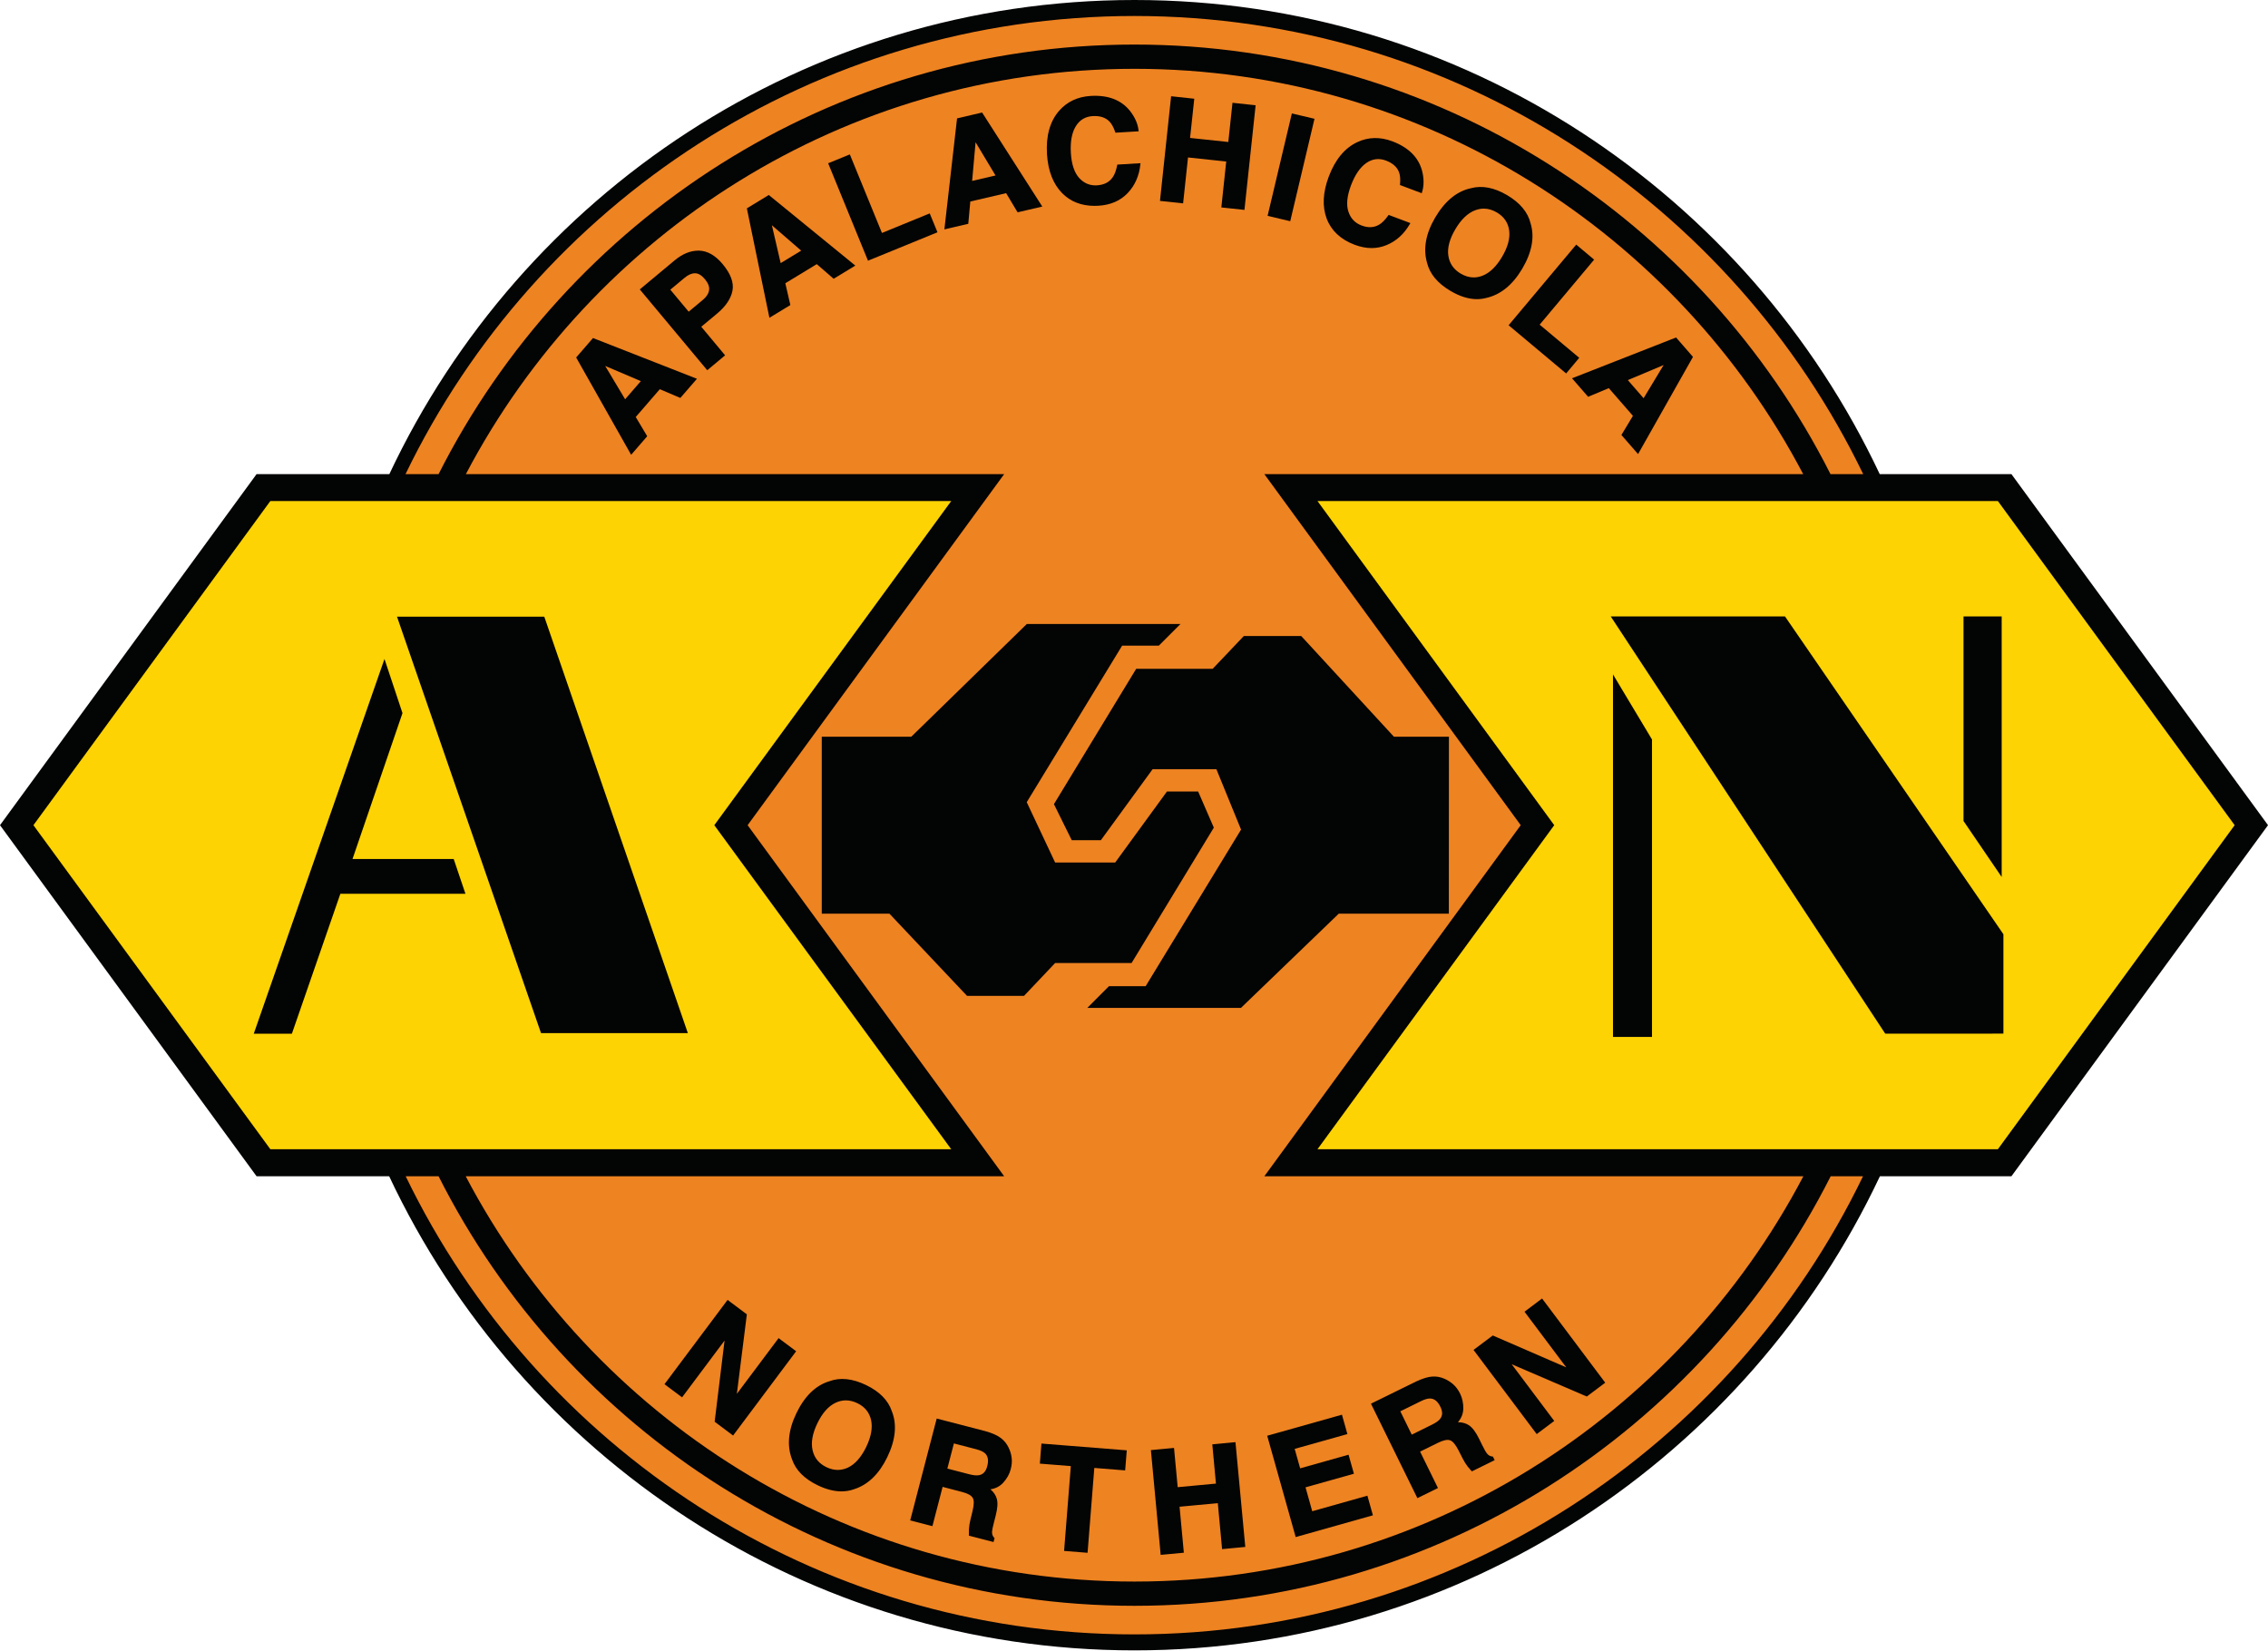 <?xml version="1.0" encoding="UTF-8" standalone="no"?>
<!DOCTYPE svg PUBLIC "-//W3C//DTD SVG 1.1//EN" "http://www.w3.org/Graphics/SVG/1.1/DTD/svg11.dtd">
<svg width="100%" height="100%" viewBox="0 0 526 383" version="1.1" xmlns="http://www.w3.org/2000/svg" xmlns:xlink="http://www.w3.org/1999/xlink" xml:space="preserve" xmlns:serif="http://www.serif.com/" style="fill-rule:evenodd;clip-rule:evenodd;stroke-linejoin:round;stroke-miterlimit:2;">
    <g transform="matrix(1,0,0,1,-1.725,-2.371)">
        <g transform="matrix(4.167,0,0,4.167,0,0)">
            <path d="M109.329,46.486C109.329,71.796 88.834,92.289 63.552,92.289C38.271,92.289 17.776,71.796 17.776,46.486C17.776,21.204 38.271,0.71 63.552,0.71C88.834,0.71 109.329,21.204 109.329,46.486Z" style="fill:rgb(238,131,33);fill-rule:nonzero;"/>
        </g>
        <g transform="matrix(4.167,0,0,4.167,0,0)">
            <path d="M42.024,46.499L56.303,26.959L26.343,26.959C33.383,13.559 47.423,4.399 63.553,4.399C79.694,4.399 93.734,13.559 100.774,26.959L70.784,26.959L85.053,46.499L70.784,66.04L100.784,66.04C93.744,79.439 79.704,88.599 63.553,88.599C47.414,88.599 33.374,79.439 26.334,66.04L56.303,66.04L42.024,46.499ZM63.553,91.54C45.723,91.54 30.284,81.12 22.994,66.04L24.824,66.04C31.973,80.21 46.654,89.949 63.553,89.949C80.463,89.949 95.144,80.21 102.304,66.04L104.104,66.04C96.824,81.12 81.383,91.54 63.553,91.54ZM63.553,1.459C81.394,1.459 96.834,11.889 104.114,26.959L102.294,26.959C95.133,12.789 80.463,3.049 63.553,3.049C46.654,3.049 31.984,12.789 24.824,26.959L22.984,26.959C30.263,11.889 45.713,1.459 63.553,1.459ZM112.364,26.959L105.034,26.959C97.694,11.38 81.864,0.569 63.553,0.569C45.244,0.569 29.414,11.38 22.084,26.959L14.694,26.959L0.414,46.499L14.694,66.04L22.074,66.04C29.404,81.62 45.244,92.429 63.553,92.429C81.864,92.429 97.704,81.62 105.044,66.04L112.364,66.04L126.645,46.499L112.364,26.959Z" style="fill:rgb(3,4,4);fill-rule:nonzero;"/>
        </g>
        <g transform="matrix(4.167,0,0,4.167,0,0)">
            <path d="M15.461,64.535L53.356,64.535L40.17,46.499L53.358,28.456L15.461,28.456L2.274,46.499L15.461,64.535Z" style="fill:rgb(253,211,3);fill-rule:nonzero;"/>
        </g>
        <g transform="matrix(4.167,0,0,4.167,0,0)">
            <path d="M124.788,46.499L111.609,28.456L73.74,28.456L86.918,46.499L73.741,64.535L111.61,64.535L124.788,46.499Z" style="fill:rgb(253,211,3);fill-rule:nonzero;"/>
        </g>
        <g transform="matrix(4.167,0,0,4.167,0,0)">
            <path d="M40.918,72.993L41.928,73.749L41.352,78.333L43.758,75.12L44.655,75.79L41.206,80.401L40.243,79.68L40.813,75.005L38.366,78.276L37.467,77.604L40.918,72.993Z" style="fill:rgb(3,4,4);fill-rule:nonzero;"/>
        </g>
        <g transform="matrix(4.167,0,0,4.167,0,0)">
            <path d="M40.295,79.658L41.196,80.331L44.585,75.799L43.768,75.19L41.279,78.513L41.875,73.771L40.928,73.063L37.538,77.594L38.356,78.206L40.885,74.824L40.863,75.01L40.295,79.658ZM41.215,80.471L40.19,79.703L40.193,79.674L40.741,75.185L38.376,78.346L37.397,77.614L37.427,77.574L40.909,72.922L41.982,73.726L41.978,73.755L41.425,78.152L43.749,75.049L43.789,75.08L44.725,75.78L44.695,75.82L41.215,80.471Z" style="fill:rgb(3,4,4);fill-rule:nonzero;"/>
        </g>
        <g transform="matrix(4.167,0,0,4.167,0,0)">
            <path d="M47.641,82.296C48.045,82.098 48.389,81.71 48.67,81.126C48.952,80.544 49.042,80.034 48.944,79.594C48.844,79.155 48.581,78.831 48.151,78.624C47.721,78.419 47.303,78.411 46.893,78.604C46.485,78.797 46.141,79.186 45.86,79.77C45.579,80.354 45.489,80.866 45.592,81.305C45.694,81.747 45.961,82.069 46.389,82.278C46.819,82.483 47.235,82.489 47.641,82.296ZM47.938,83.409C47.352,83.624 46.688,83.553 45.948,83.196C45.206,82.838 44.737,82.362 44.54,81.77C44.252,81.022 44.335,80.182 44.784,79.251C45.241,78.301 45.848,77.715 46.602,77.493C47.188,77.278 47.852,77.348 48.594,77.706C49.335,78.063 49.803,78.538 50.002,79.131C50.295,79.86 50.213,80.698 49.754,81.649C49.305,82.579 48.7,83.167 47.938,83.409Z" style="fill:rgb(3,4,4);fill-rule:nonzero;"/>
        </g>
        <g transform="matrix(4.167,0,0,4.167,0,0)">
            <path d="M47.493,78.514C47.299,78.514 47.104,78.56 46.915,78.649C46.52,78.837 46.18,79.22 45.905,79.792C45.629,80.364 45.541,80.869 45.641,81.294C45.739,81.72 45.991,82.028 46.411,82.233C46.624,82.335 46.836,82.386 47.043,82.386C47.236,82.386 47.43,82.34 47.62,82.251C48.013,82.058 48.351,81.672 48.626,81.104C48.899,80.537 48.99,80.033 48.895,79.605C48.799,79.182 48.542,78.868 48.129,78.669C47.915,78.566 47.701,78.514 47.493,78.514ZM47.043,82.486C46.822,82.486 46.594,82.431 46.368,82.323C45.924,82.107 45.647,81.768 45.543,81.316C45.438,80.869 45.53,80.341 45.815,79.749C46.1,79.156 46.456,78.756 46.872,78.559C47.293,78.359 47.73,78.366 48.172,78.579C48.614,78.792 48.89,79.13 48.993,79.584C49.092,80.034 49,80.56 48.715,81.147C48.431,81.737 48.078,82.138 47.663,82.34C47.46,82.437 47.251,82.486 47.043,82.486ZM47.296,77.422C47.061,77.422 46.834,77.462 46.62,77.54C45.878,77.758 45.277,78.341 44.829,79.272C44.387,80.187 44.306,81.022 44.586,81.753C44.78,82.332 45.245,82.801 45.969,83.151C46.693,83.501 47.349,83.571 47.92,83.362C48.667,83.125 49.268,82.542 49.71,81.628C50.16,80.695 50.242,79.862 49.957,79.15C49.761,78.57 49.296,78.1 48.573,77.751C48.119,77.532 47.69,77.422 47.296,77.422ZM47.244,83.58C46.835,83.58 46.392,83.466 45.926,83.241C45.176,82.88 44.694,82.39 44.492,81.786C44.203,81.031 44.285,80.17 44.739,79.229C45.2,78.271 45.822,77.672 46.588,77.445C47.175,77.227 47.866,77.298 48.616,77.661C49.365,78.022 49.847,78.511 50.05,79.116C50.346,79.851 50.262,80.713 49.799,81.671C49.345,82.611 48.724,83.212 47.954,83.457C47.73,83.539 47.491,83.58 47.244,83.58Z" style="fill:rgb(3,4,4);fill-rule:nonzero;"/>
        </g>
        <g transform="matrix(4.167,0,0,4.167,0,0)">
            <path d="M53.469,80.85L53.081,82.346L54.335,82.672C54.583,82.737 54.778,82.756 54.918,82.727C55.167,82.678 55.331,82.499 55.411,82.186C55.499,81.848 55.452,81.592 55.27,81.422C55.167,81.327 54.995,81.247 54.754,81.184L53.469,80.85ZM56.09,80.651C56.274,80.794 56.413,80.967 56.51,81.176C56.594,81.348 56.645,81.528 56.67,81.717C56.694,81.907 56.678,82.11 56.62,82.331C56.553,82.594 56.418,82.838 56.217,83.059C56.018,83.28 55.751,83.403 55.415,83.43C55.645,83.6 55.79,83.794 55.846,84.012C55.905,84.231 55.881,84.534 55.78,84.924L55.684,85.299C55.618,85.553 55.583,85.729 55.579,85.825C55.573,85.977 55.618,86.102 55.713,86.2L55.676,86.338L54.389,86.005C54.387,85.872 54.387,85.766 54.393,85.686C54.403,85.522 54.428,85.358 54.469,85.194L54.594,84.674C54.682,84.317 54.684,84.065 54.596,83.915C54.508,83.766 54.303,83.649 53.979,83.565L52.84,83.268L52.274,85.454L51.135,85.159L52.585,79.587L55.251,80.278C55.627,80.385 55.909,80.51 56.09,80.651Z" style="fill:rgb(3,4,4);fill-rule:nonzero;"/>
        </g>
        <g transform="matrix(4.167,0,0,4.167,0,0)">
            <path d="M53.141,82.31L54.347,82.624C54.589,82.688 54.779,82.703 54.909,82.678C55.138,82.632 55.287,82.468 55.362,82.173C55.445,81.855 55.403,81.615 55.236,81.459C55.138,81.369 54.972,81.293 54.742,81.233L53.505,80.911L53.141,82.31ZM54.775,82.791C54.652,82.791 54.5,82.767 54.322,82.721L53.02,82.382L53.032,82.334L53.433,80.79L53.482,80.801L54.767,81.135C55.013,81.2 55.194,81.284 55.304,81.385C55.5,81.569 55.551,81.842 55.46,82.199C55.375,82.529 55.196,82.723 54.928,82.776C54.883,82.786 54.832,82.791 54.775,82.791ZM54.439,85.965L55.641,86.278L55.658,86.213C55.566,86.109 55.523,85.978 55.529,85.823C55.533,85.723 55.569,85.543 55.635,85.287L55.731,84.912C55.833,84.524 55.854,84.234 55.798,84.025C55.745,83.82 55.606,83.633 55.385,83.47L55.278,83.391L55.411,83.38C55.732,83.354 55.992,83.235 56.18,83.026C56.376,82.811 56.507,82.574 56.571,82.318C56.627,82.105 56.644,81.911 56.621,81.723C56.595,81.532 56.544,81.36 56.465,81.198C56.37,80.995 56.238,80.829 56.06,80.69C55.883,80.554 55.607,80.431 55.237,80.326L52.621,79.647L51.196,85.123L52.238,85.393L52.804,83.208L52.853,83.219L53.992,83.516C54.327,83.603 54.544,83.729 54.639,83.889C54.734,84.051 54.735,84.312 54.643,84.686L54.518,85.206C54.478,85.367 54.453,85.529 54.443,85.689C54.437,85.764 54.437,85.865 54.439,85.965ZM55.711,86.399L55.664,86.387L54.339,86.044L54.339,86.005C54.337,85.872 54.337,85.765 54.343,85.682C54.353,85.517 54.379,85.348 54.42,85.182L54.545,84.663C54.63,84.319 54.632,84.076 54.553,83.94C54.472,83.803 54.275,83.693 53.966,83.614L52.877,83.329L52.31,85.514L52.261,85.503L51.075,85.195L51.086,85.146L52.548,79.526L52.597,79.538L55.263,80.229C55.646,80.338 55.934,80.467 56.121,80.612C56.312,80.759 56.454,80.937 56.555,81.155C56.639,81.326 56.693,81.507 56.72,81.711C56.745,81.909 56.727,82.122 56.668,82.343C56.6,82.614 56.46,82.867 56.254,83.092C56.073,83.295 55.833,83.42 55.54,83.465C55.725,83.625 55.844,83.804 55.895,84C55.956,84.225 55.933,84.532 55.829,84.937L55.733,85.312C55.668,85.561 55.632,85.734 55.628,85.827C55.624,85.966 55.663,86.077 55.75,86.165L55.769,86.185L55.711,86.399Z" style="fill:rgb(3,4,4);fill-rule:nonzero;"/>
        </g>
        <g transform="matrix(4.167,0,0,4.167,0,0)">
            <path d="M63.073,81.34L62.991,82.358L61.274,82.221L60.899,86.944L59.692,86.848L60.067,82.126L58.342,81.989L58.422,80.971L63.073,81.34Z" style="fill:rgb(3,4,4);fill-rule:nonzero;"/>
        </g>
        <g transform="matrix(4.167,0,0,4.167,0,0)">
            <path d="M59.746,86.802L60.853,86.89L61.228,82.168L62.945,82.304L63.019,81.386L58.468,81.025L58.396,81.943L60.121,82.08L59.746,86.802ZM60.945,86.998L59.638,86.894L60.013,82.172L58.289,82.035L58.377,80.918L63.127,81.295L63.037,82.412L61.32,82.275L60.945,86.998Z" style="fill:rgb(3,4,4);fill-rule:nonzero;"/>
        </g>
        <g transform="matrix(4.167,0,0,4.167,0,0)">
            <path d="M65.059,87.059L64.524,81.327L65.711,81.215L65.917,83.401L68.145,83.192L67.942,81.006L69.131,80.895L69.668,86.628L68.477,86.739L68.239,84.18L66.01,84.389L66.249,86.948L65.059,87.059Z" style="fill:rgb(3,4,4);fill-rule:nonzero;"/>
        </g>
        <g transform="matrix(4.167,0,0,4.167,0,0)">
            <path d="M64.579,81.372L65.104,87.005L66.194,86.903L65.956,84.344L66.005,84.339L68.284,84.126L68.289,84.175L68.522,86.684L69.614,86.583L69.086,80.95L67.997,81.051L68.2,83.237L68.15,83.242L65.872,83.456L65.867,83.406L65.667,81.27L64.579,81.372ZM65.014,87.114L65.009,87.064L64.469,81.282L65.756,81.161L65.761,81.211L65.961,83.346L68.09,83.147L67.887,80.962L69.176,80.84L69.181,80.89L69.723,86.672L68.432,86.794L68.427,86.744L68.194,84.235L66.065,84.434L66.303,86.993L65.014,87.114Z" style="fill:rgb(3,4,4);fill-rule:nonzero;"/>
        </g>
        <g transform="matrix(4.167,0,0,4.167,0,0)">
            <path d="M75.344,80.356L72.411,81.18L72.743,82.358L75.436,81.6L75.708,82.563L73.014,83.321L73.415,84.747L76.485,83.881L76.764,84.878L72.563,86.061L71.004,80.518L75.069,79.374L75.344,80.356Z" style="fill:rgb(3,4,4);fill-rule:nonzero;"/>
        </g>
        <g transform="matrix(4.167,0,0,4.167,0,0)">
            <path d="M71.066,80.552L72.597,86L76.703,84.843L76.451,83.943L73.38,84.808L73.367,84.76L72.953,83.287L73.001,83.273L75.646,82.529L75.402,81.662L72.709,82.42L72.349,81.146L72.397,81.132L75.283,80.322L75.035,79.435L71.066,80.552ZM72.529,86.123L72.515,86.075L70.943,80.484L70.991,80.47L75.103,79.312L75.406,80.39L75.358,80.404L72.472,81.214L72.777,82.297L75.47,81.539L75.769,82.597L75.721,82.611L73.076,83.355L73.449,84.685L76.519,83.82L76.826,84.912L76.778,84.925L72.529,86.123Z" style="fill:rgb(3,4,4);fill-rule:nonzero;"/>
        </g>
        <g transform="matrix(4.167,0,0,4.167,0,0)">
            <path d="M78.284,79.1L78.965,80.489L80.126,79.917C80.358,79.803 80.516,79.69 80.604,79.579C80.76,79.38 80.768,79.135 80.626,78.846C80.471,78.532 80.27,78.37 80.018,78.36C79.877,78.354 79.696,78.405 79.475,78.514L78.284,79.1ZM80.139,77.239C80.37,77.227 80.59,77.268 80.799,77.362C80.973,77.44 81.131,77.542 81.274,77.669C81.417,77.797 81.536,77.963 81.637,78.167C81.756,78.411 81.813,78.684 81.807,78.981C81.799,79.28 81.676,79.547 81.44,79.786C81.725,79.764 81.961,79.817 82.147,79.944C82.335,80.073 82.516,80.317 82.694,80.68L82.864,81.028C82.981,81.264 83.069,81.419 83.127,81.495C83.223,81.614 83.336,81.678 83.473,81.69L83.536,81.819L82.344,82.405C82.254,82.307 82.186,82.225 82.137,82.163C82.038,82.032 81.95,81.891 81.874,81.741L81.631,81.264C81.463,80.936 81.299,80.745 81.135,80.688C80.973,80.631 80.741,80.678 80.44,80.825L79.385,81.344L80.379,83.37L79.325,83.889L76.786,78.721L79.258,77.506C79.614,77.34 79.909,77.251 80.139,77.239Z" style="fill:rgb(3,4,4);fill-rule:nonzero;"/>
        </g>
        <g transform="matrix(4.167,0,0,4.167,0,0)">
            <path d="M78.351,79.123L78.988,80.422L80.103,79.872C80.325,79.763 80.48,79.655 80.565,79.547C80.71,79.363 80.715,79.14 80.581,78.869C80.434,78.569 80.25,78.419 80.016,78.41L79.996,78.41C79.866,78.41 79.698,78.46 79.498,78.559L78.351,79.123ZM78.943,80.556L78.92,80.511L78.216,79.078L78.261,79.055L79.453,78.469C79.668,78.363 79.85,78.309 79.996,78.309L80.02,78.31C80.29,78.321 80.508,78.494 80.67,78.824C80.821,79.13 80.812,79.394 80.643,79.61C80.549,79.728 80.382,79.847 80.147,79.962L78.943,80.556ZM76.853,78.744L79.347,83.822L80.313,83.347L79.319,81.322L79.363,81.299L80.418,80.78C80.736,80.625 80.975,80.579 81.152,80.641C81.329,80.702 81.501,80.898 81.676,81.242L81.918,81.718C81.993,81.865 82.08,82.005 82.177,82.132C82.228,82.198 82.289,82.269 82.356,82.343L83.469,81.797L83.44,81.737C83.302,81.717 83.187,81.649 83.088,81.526C83.026,81.445 82.935,81.285 82.819,81.05L82.649,80.702C82.476,80.35 82.298,80.109 82.119,79.985C81.943,79.866 81.713,79.813 81.444,79.836L81.31,79.845L81.405,79.751C81.631,79.522 81.75,79.262 81.757,78.98C81.763,78.691 81.708,78.424 81.592,78.188C81.491,77.986 81.377,77.829 81.241,77.706C81.104,77.585 80.949,77.484 80.779,77.408C80.578,77.318 80.361,77.28 80.142,77.289C79.918,77.3 79.628,77.388 79.28,77.551L76.853,78.744ZM79.302,83.957L79.28,83.912L76.718,78.699L76.763,78.676L79.236,77.462C79.598,77.293 79.901,77.201 80.136,77.189C80.373,77.172 80.604,77.219 80.82,77.316C80.999,77.397 81.163,77.503 81.307,77.631C81.453,77.762 81.575,77.93 81.682,78.144C81.804,78.395 81.863,78.676 81.857,78.982C81.85,79.255 81.75,79.506 81.558,79.731L81.561,79.731C81.802,79.731 82.008,79.789 82.175,79.903C82.372,80.038 82.556,80.285 82.739,80.659L82.909,81.006C83.049,81.291 83.127,81.413 83.168,81.464C83.253,81.572 83.355,81.63 83.477,81.64L83.505,81.642L83.602,81.841L83.558,81.864L82.333,82.466L82.307,82.439C82.228,82.352 82.158,82.27 82.098,82.194C81.997,82.06 81.906,81.916 81.829,81.763L81.586,81.287C81.426,80.972 81.268,80.787 81.119,80.735C80.971,80.683 80.749,80.731 80.461,80.87L79.452,81.367L80.446,83.392L80.402,83.415L79.302,83.957Z" style="fill:rgb(3,4,4);fill-rule:nonzero;"/>
        </g>
        <g transform="matrix(4.167,0,0,4.167,0,0)">
            <path d="M82.497,75.715L83.504,74.96L87.743,76.799L85.335,73.588L86.231,72.915L89.686,77.52L88.723,78.243L84.397,76.381L86.848,79.649L85.952,80.321L82.497,75.715Z" style="fill:rgb(3,4,4);fill-rule:nonzero;"/>
        </g>
        <g transform="matrix(4.167,0,0,4.167,0,0)">
            <path d="M82.567,75.725L85.961,80.251L86.778,79.639L84.245,76.261L84.417,76.336L88.716,78.185L89.616,77.51L86.221,72.985L85.405,73.598L87.896,76.921L83.511,75.017L82.567,75.725ZM85.942,80.391L85.912,80.351L82.426,75.706L83.498,74.902L83.524,74.914L87.589,76.678L85.264,73.579L86.241,72.844L86.271,72.884L89.756,77.53L88.73,78.3L88.704,78.289L84.549,76.502L86.918,79.659L85.942,80.391Z" style="fill:rgb(3,4,4);fill-rule:nonzero;"/>
        </g>
        <g transform="matrix(4.167,0,0,4.167,0,0)">
            <path d="M35.199,22.878L36.165,21.763L33.975,20.83L35.199,22.878ZM32.543,20.474L33.434,19.444L39.12,21.673L38.266,22.658L37.124,22.172L35.736,23.775L36.375,24.844L35.55,25.796L32.543,20.474Z" style="fill:rgb(3,4,4);fill-rule:nonzero;"/>
        </g>
        <g transform="matrix(4.167,0,0,4.167,0,0)">
            <path d="M34.097,20.937L35.207,22.793L36.082,21.782L34.097,20.937ZM35.191,22.963L33.853,20.724L36.248,21.744L35.191,22.963ZM32.603,20.48L35.559,25.709L36.313,24.839L35.674,23.77L35.698,23.742L37.11,22.112L38.252,22.598L39.036,21.693L33.449,19.504L32.603,20.48ZM35.542,25.882L35.506,25.82L32.482,20.468L32.504,20.441L33.419,19.384L33.453,19.398L39.204,21.652L38.28,22.718L37.137,22.232L35.797,23.78L36.436,24.85L36.413,24.877L35.542,25.882Z" style="fill:rgb(3,4,4);fill-rule:nonzero;"/>
        </g>
        <g transform="matrix(4.167,0,0,4.167,0,0)">
            <path d="M39.099,15.73C38.901,15.729 38.695,15.817 38.485,15.992L37.652,16.687L38.739,17.988L39.571,17.293C39.781,17.117 39.902,16.927 39.93,16.724C39.959,16.521 39.877,16.304 39.684,16.074C39.493,15.845 39.297,15.73 39.099,15.73ZM41.133,16.733C41.054,17.164 40.775,17.58 40.295,17.982L39.374,18.75L40.701,20.339L39.784,21.106L36.093,16.684L37.992,15.101C38.429,14.736 38.874,14.559 39.324,14.569C39.774,14.581 40.199,14.825 40.598,15.303C41.033,15.825 41.212,16.302 41.133,16.733Z" style="fill:rgb(3,4,4);fill-rule:nonzero;"/>
        </g>
        <g transform="matrix(4.167,0,0,4.167,0,0)">
            <path d="M37.722,16.693L38.745,17.918L39.539,17.255C39.739,17.087 39.854,16.906 39.88,16.717C39.907,16.529 39.828,16.324 39.646,16.107C39.464,15.89 39.281,15.779 39.099,15.779L39.096,15.779C38.911,15.779 38.716,15.864 38.517,16.031L37.722,16.693ZM38.733,18.059L38.701,18.021L37.582,16.68L37.62,16.648L38.453,15.954C38.67,15.772 38.886,15.68 39.096,15.68L39.099,15.68C39.312,15.68 39.522,15.802 39.722,16.042C39.923,16.282 40.01,16.514 39.98,16.731C39.95,16.945 39.823,17.147 39.603,17.332L38.733,18.059ZM36.164,16.691L39.79,21.035L40.63,20.333L39.303,18.744L39.341,18.712L40.263,17.943C40.731,17.551 41.007,17.141 41.085,16.724C41.16,16.311 40.984,15.844 40.56,15.335C40.172,14.871 39.756,14.63 39.323,14.619L39.286,14.619C38.862,14.619 38.438,14.794 38.024,15.14L36.164,16.691ZM39.778,21.176L39.746,21.138L36.023,16.678L36.061,16.646L37.96,15.063C38.392,14.702 38.837,14.519 39.286,14.519L39.325,14.52C39.789,14.531 40.23,14.784 40.636,15.271C41.081,15.804 41.264,16.298 41.182,16.742C41.101,17.183 40.814,17.613 40.328,18.02L39.444,18.756L40.771,20.346L40.733,20.378L39.778,21.176Z" style="fill:rgb(3,4,4);fill-rule:nonzero;"/>
        </g>
        <g transform="matrix(4.167,0,0,4.167,0,0)">
            <path d="M43.831,15.293L45.09,14.527L43.292,12.968L43.831,15.293ZM42.038,12.192L43.2,11.484L47.932,15.346L46.817,16.024L45.877,15.21L44.066,16.311L44.346,17.524L43.272,18.178L42.038,12.192Z" style="fill:rgb(3,4,4);fill-rule:nonzero;"/>
        </g>
        <g transform="matrix(4.167,0,0,4.167,0,0)">
            <path d="M43.375,13.107L43.864,15.214L45.005,14.52L43.375,13.107ZM43.797,15.372L43.209,12.83L45.175,14.535L43.797,15.372ZM42.093,12.216L43.306,18.098L44.29,17.5L44.009,16.287L44.04,16.268L45.882,15.148L45.911,15.172L46.822,15.962L47.845,15.34L43.196,11.545L42.093,12.216ZM43.238,18.257L43.223,18.188L41.982,12.167L42.011,12.149L43.204,11.422L43.231,11.445L48.019,15.352L46.812,16.085L46.784,16.061L45.873,15.271L44.123,16.335L44.403,17.548L43.238,18.257Z" style="fill:rgb(3,4,4);fill-rule:nonzero;"/>
        </g>
        <g transform="matrix(4.167,0,0,4.167,0,0)">
            <path d="M46.573,9.684L47.686,9.229L49.473,13.601L52.133,12.513L52.526,13.471L48.751,15.014L46.573,9.684Z" style="fill:rgb(3,4,4);fill-rule:nonzero;"/>
        </g>
        <g transform="matrix(4.167,0,0,4.167,0,0)">
            <path d="M46.638,9.711L48.778,14.949L52.46,13.443L52.106,12.578L49.446,13.666L49.427,13.62L47.659,9.294L46.638,9.711ZM48.723,15.08L48.705,15.033L46.507,9.656L47.713,9.164L47.732,9.21L49.501,13.535L52.161,12.447L52.179,12.494L52.591,13.498L52.544,13.517L48.723,15.08Z" style="fill:rgb(3,4,4);fill-rule:nonzero;"/>
        </g>
        <g transform="matrix(4.167,0,0,4.167,0,0)">
            <path d="M54.464,10.705L55.9,10.369L54.676,8.329L54.464,10.705ZM53.727,7.198L55.052,6.888L58.345,12.033L57.075,12.329L56.436,11.263L54.371,11.745L54.259,12.986L53.034,13.272L53.727,7.198Z" style="fill:rgb(3,4,4);fill-rule:nonzero;"/>
        </g>
        <g transform="matrix(4.167,0,0,4.167,0,0)">
            <path d="M54.712,8.486L54.52,10.64L55.822,10.336L54.712,8.486ZM54.409,10.769L54.415,10.7L54.64,8.171L55.978,10.402L54.409,10.769ZM53.773,7.239L53.091,13.207L54.212,12.945L54.324,11.705L56.46,11.206L57.099,12.272L58.265,12.001L55.029,6.945L53.773,7.239ZM52.976,13.337L52.984,13.266L53.681,7.158L53.715,7.15L55.076,6.832L55.094,6.861L58.425,12.066L57.05,12.386L56.412,11.32L54.418,11.786L54.306,13.026L52.976,13.337Z" style="fill:rgb(3,4,4);fill-rule:nonzero;"/>
        </g>
        <g transform="matrix(4.167,0,0,4.167,0,0)">
            <path d="M59.393,6.777C59.827,6.274 60.402,6.002 61.117,5.959C62.074,5.901 62.793,6.174 63.273,6.781C63.54,7.123 63.692,7.472 63.732,7.83L62.531,7.903C62.438,7.632 62.327,7.43 62.199,7.297C61.969,7.061 61.645,6.955 61.225,6.982C60.797,7.007 60.47,7.204 60.246,7.571C60.02,7.939 59.926,8.444 59.965,9.089C60.005,9.734 60.165,10.208 60.445,10.514C60.725,10.819 61.066,10.959 61.468,10.935C61.88,10.909 62.185,10.753 62.385,10.464C62.496,10.309 62.582,10.08 62.641,9.778L63.835,9.706C63.77,10.339 63.539,10.864 63.14,11.282C62.741,11.701 62.21,11.93 61.549,11.97C60.732,12.02 60.073,11.795 59.573,11.293C59.072,10.789 58.793,10.072 58.736,9.145C58.674,8.141 58.894,7.352 59.393,6.777Z" style="fill:rgb(3,4,4);fill-rule:nonzero;"/>
        </g>
        <g transform="matrix(4.167,0,0,4.167,0,0)">
            <path d="M61.363,6.001C61.284,6.001 61.203,6.004 61.12,6.008C60.421,6.051 59.853,6.32 59.431,6.809C58.943,7.372 58.725,8.157 58.786,9.142C58.842,10.053 59.119,10.765 59.608,11.258C60.095,11.746 60.746,11.967 61.546,11.921C62.191,11.881 62.715,11.655 63.104,11.248C63.48,10.853 63.707,10.353 63.778,9.759L62.682,9.826C62.623,10.114 62.536,10.339 62.426,10.492C62.218,10.793 61.897,10.959 61.471,10.984C61.049,11.009 60.698,10.862 60.408,10.548C60.122,10.236 59.956,9.746 59.916,9.092C59.876,8.441 59.973,7.92 60.203,7.545C60.436,7.164 60.779,6.958 61.222,6.932C61.657,6.902 61.995,7.016 62.235,7.262C62.363,7.396 62.474,7.593 62.566,7.851L63.675,7.783C63.628,7.454 63.479,7.127 63.234,6.812C62.807,6.274 62.178,6.001 61.363,6.001ZM61.332,12.027C60.603,12.027 60,11.792 59.538,11.328C59.031,10.818 58.745,10.085 58.686,9.148C58.624,8.136 58.849,7.327 59.355,6.744C59.795,6.234 60.387,5.953 61.114,5.909C62.089,5.85 62.823,6.133 63.312,6.75C63.583,7.097 63.741,7.458 63.782,7.825L63.788,7.877L62.496,7.955L62.484,7.919C62.394,7.658 62.286,7.46 62.163,7.332C61.944,7.107 61.628,7.007 61.228,7.031C60.819,7.056 60.503,7.246 60.289,7.597C60.069,7.955 59.977,8.456 60.015,9.086C60.054,9.716 60.211,10.185 60.482,10.48C60.73,10.75 61.032,10.887 61.379,10.887C61.408,10.887 61.436,10.886 61.465,10.885C61.864,10.86 62.152,10.713 62.344,10.435C62.451,10.285 62.535,10.061 62.592,9.769L62.599,9.731L63.89,9.652L63.884,9.711C63.819,10.352 63.581,10.893 63.176,11.317C62.77,11.743 62.223,11.98 61.552,12.02C61.477,12.025 61.404,12.027 61.332,12.027Z" style="fill:rgb(3,4,4);fill-rule:nonzero;"/>
        </g>
        <g transform="matrix(4.167,0,0,4.167,0,0)">
            <path d="M65.03,11.707L65.639,5.981L66.829,6.109L66.595,8.291L68.822,8.528L69.054,6.345L70.243,6.472L69.632,12.197L68.445,12.07L68.716,9.515L66.491,9.278L66.218,11.833L65.03,11.707Z" style="fill:rgb(3,4,4);fill-rule:nonzero;"/>
        </g>
        <g transform="matrix(4.167,0,0,4.167,0,0)">
            <path d="M68.5,12.026L69.588,12.142L70.188,6.517L69.098,6.4L68.866,8.583L68.817,8.577L66.541,8.336L66.545,8.286L66.774,6.153L65.683,6.036L65.085,11.662L66.174,11.778L66.447,9.223L66.496,9.228L68.771,9.47L68.766,9.52L68.5,12.026ZM69.676,12.252L68.39,12.115L68.395,12.065L68.662,9.559L66.535,9.333L66.262,11.888L64.975,11.751L64.98,11.701L65.595,5.926L66.883,6.064L66.878,6.114L66.65,8.247L68.778,8.472L69.01,6.29L70.297,6.428L70.293,6.478L69.676,12.252Z" style="fill:rgb(3,4,4);fill-rule:nonzero;"/>
        </g>
        <g transform="matrix(4.167,0,0,4.167,0,0)">
            <path d="M72.188,12.821L71.025,12.546L72.352,6.943L73.514,7.218L72.188,12.821Z" style="fill:rgb(3,4,4);fill-rule:nonzero;"/>
        </g>
        <g transform="matrix(4.167,0,0,4.167,0,0)">
            <path d="M71.085,12.508L72.151,12.761L73.454,7.256L72.389,7.003L71.085,12.508ZM72.225,12.881L72.176,12.87L70.964,12.583L70.976,12.534L72.315,6.882L72.364,6.894L73.575,7.181L73.563,7.23L72.225,12.881Z" style="fill:rgb(3,4,4);fill-rule:nonzero;"/>
        </g>
        <g transform="matrix(4.167,0,0,4.167,0,0)">
            <path d="M75.982,8.524C76.582,8.243 77.217,8.229 77.889,8.481C78.786,8.819 79.33,9.363 79.52,10.113C79.625,10.533 79.621,10.915 79.511,11.257L78.385,10.834C78.412,10.549 78.392,10.319 78.33,10.145C78.217,9.836 77.963,9.608 77.57,9.459C77.168,9.309 76.791,9.354 76.434,9.597C76.079,9.841 75.787,10.264 75.559,10.869C75.333,11.474 75.284,11.973 75.416,12.366C75.546,12.759 75.8,13.025 76.177,13.167C76.564,13.313 76.907,13.295 77.207,13.112C77.371,13.015 77.543,12.841 77.72,12.591L78.839,13.012C78.522,13.563 78.096,13.949 77.561,14.167C77.026,14.386 76.449,14.38 75.829,14.146C75.061,13.858 74.552,13.382 74.3,12.721C74.049,12.056 74.087,11.288 74.415,10.418C74.768,9.477 75.291,8.846 75.982,8.524Z" style="fill:rgb(3,4,4);fill-rule:nonzero;"/>
        </g>
        <g transform="matrix(4.167,0,0,4.167,0,0)">
            <path d="M76.96,8.352C76.632,8.352 76.31,8.425 76.003,8.569C75.327,8.884 74.808,9.512 74.461,10.436C74.14,11.29 74.102,12.053 74.347,12.703C74.592,13.348 75.097,13.817 75.846,14.099C76.452,14.328 77.02,14.335 77.543,14.121C78.046,13.915 78.459,13.551 78.766,13.038L77.739,12.651C77.566,12.889 77.395,13.058 77.232,13.155C76.923,13.345 76.561,13.365 76.16,13.214C75.769,13.067 75.503,12.787 75.368,12.381C75.234,11.981 75.282,11.466 75.512,10.851C75.742,10.241 76.043,9.805 76.406,9.556C76.774,9.305 77.17,9.256 77.587,9.412C77.995,9.566 78.26,9.807 78.377,10.128C78.439,10.303 78.46,10.529 78.438,10.8L79.479,11.192C79.57,10.871 79.568,10.512 79.471,10.125C79.287,9.395 78.748,8.858 77.872,8.528C77.56,8.411 77.253,8.352 76.96,8.352ZM76.753,14.377C76.452,14.377 76.134,14.315 75.811,14.193C75.034,13.901 74.51,13.411 74.253,12.738C74,12.065 74.038,11.278 74.368,10.401C74.724,9.451 75.26,8.805 75.96,8.479C76.568,8.193 77.224,8.178 77.907,8.434C78.816,8.777 79.375,9.337 79.569,10.101C79.674,10.527 79.671,10.921 79.559,11.273L79.543,11.323L78.332,10.867L78.335,10.83C78.361,10.555 78.343,10.331 78.283,10.162C78.176,9.869 77.93,9.649 77.552,9.506C77.167,9.362 76.802,9.406 76.462,9.639C76.117,9.876 75.829,10.296 75.606,10.886C75.384,11.479 75.335,11.971 75.463,12.35C75.589,12.731 75.829,12.983 76.195,13.12C76.566,13.26 76.896,13.243 77.18,13.069C77.339,12.975 77.507,12.805 77.679,12.563L77.702,12.531L78.912,12.986L78.882,13.037C78.56,13.596 78.123,13.992 77.58,14.213C77.316,14.321 77.038,14.377 76.753,14.377Z" style="fill:rgb(3,4,4);fill-rule:nonzero;"/>
        </g>
        <g transform="matrix(4.167,0,0,4.167,0,0)">
            <path d="M82.933,15.966C83.353,15.806 83.728,15.447 84.058,14.888C84.387,14.332 84.521,13.832 84.459,13.385C84.398,12.939 84.163,12.594 83.752,12.352C83.341,12.109 82.924,12.067 82.502,12.225C82.079,12.383 81.702,12.741 81.372,13.299C81.042,13.858 80.909,14.36 80.974,14.807C81.04,15.255 81.278,15.6 81.688,15.842C82.098,16.084 82.513,16.125 82.933,15.966ZM83.134,17.101C82.533,17.265 81.877,17.137 81.168,16.718C80.46,16.3 80.034,15.787 79.887,15.181C79.665,14.411 79.816,13.581 80.342,12.691C80.88,11.783 81.534,11.25 82.304,11.092C82.907,10.928 83.562,11.056 84.271,11.474C84.979,11.893 85.407,12.406 85.553,13.013C85.784,13.763 85.63,14.593 85.094,15.501C84.568,16.39 83.915,16.923 83.134,17.101Z" style="fill:rgb(3,4,4);fill-rule:nonzero;"/>
        </g>
        <g transform="matrix(4.167,0,0,4.167,0,0)">
            <path d="M82.999,12.181C82.84,12.181 82.679,12.212 82.519,12.272C82.109,12.425 81.737,12.78 81.415,13.325C81.092,13.871 80.96,14.367 81.024,14.8C81.086,15.23 81.319,15.566 81.713,15.799C81.952,15.94 82.195,16.011 82.435,16.011C82.593,16.011 82.755,15.98 82.916,15.919C83.323,15.764 83.693,15.408 84.015,14.863C84.337,14.319 84.469,13.824 84.409,13.392C84.351,12.963 84.121,12.628 83.726,12.395C83.486,12.253 83.242,12.181 82.999,12.181ZM82.435,16.111C82.176,16.111 81.917,16.035 81.663,15.885C81.241,15.636 80.992,15.276 80.924,14.815C80.858,14.359 80.994,13.84 81.329,13.274C81.663,12.709 82.051,12.34 82.484,12.178C82.918,12.016 83.354,12.06 83.777,12.309C84.2,12.558 84.446,12.918 84.508,13.378C84.572,13.833 84.435,14.35 84.101,14.914C83.767,15.479 83.38,15.849 82.951,16.013C82.779,16.078 82.606,16.111 82.435,16.111ZM82.825,11.073C82.653,11.073 82.482,11.095 82.317,11.14C81.563,11.295 80.914,11.825 80.385,12.716C79.869,13.59 79.717,14.414 79.935,15.167C80.079,15.759 80.502,16.266 81.194,16.675C81.885,17.085 82.535,17.213 83.122,17.053C83.886,16.879 84.535,16.348 85.051,15.475C85.578,14.584 85.731,13.76 85.505,13.028C85.362,12.434 84.938,11.927 84.246,11.517C83.746,11.222 83.268,11.073 82.825,11.073ZM82.615,17.22C82.153,17.22 81.658,17.066 81.143,16.761C80.426,16.338 79.988,15.81 79.838,15.192C79.614,14.415 79.768,13.564 80.299,12.666C80.842,11.749 81.514,11.203 82.294,11.043C82.897,10.88 83.578,11.007 84.296,11.431C85.013,11.855 85.453,12.383 85.602,13.002C85.835,13.759 85.678,14.609 85.137,15.526C84.606,16.423 83.936,16.97 83.145,17.15C82.975,17.196 82.795,17.22 82.615,17.22Z" style="fill:rgb(3,4,4);fill-rule:nonzero;"/>
        </g>
        <g transform="matrix(4.167,0,0,4.167,0,0)">
            <path d="M88.148,14.254L89.069,15.027L86.037,18.646L88.24,20.492L87.575,21.285L84.449,18.666L88.148,14.254Z" style="fill:rgb(3,4,4);fill-rule:nonzero;"/>
        </g>
        <g transform="matrix(4.167,0,0,4.167,0,0)">
            <path d="M84.519,18.66L87.569,21.215L88.169,20.498L85.966,18.652L85.999,18.614L88.999,15.033L88.154,14.324L84.519,18.66ZM87.581,21.356L87.543,21.324L84.378,18.672L84.411,18.634L88.142,14.184L89.139,15.021L89.107,15.059L86.107,18.64L88.31,20.485L87.581,21.356Z" style="fill:rgb(3,4,4);fill-rule:nonzero;"/>
        </g>
        <g transform="matrix(4.167,0,0,4.167,0,0)">
            <path d="M90.931,21.707L91.9,22.818L93.129,20.781L90.931,21.707ZM93.684,19.413L94.579,20.44L91.575,25.757L90.718,24.775L91.36,23.71L89.968,22.112L88.819,22.595L87.992,21.646L93.684,19.413Z" style="fill:rgb(3,4,4);fill-rule:nonzero;"/>
        </g>
        <g transform="matrix(4.167,0,0,4.167,0,0)">
            <path d="M91.014,21.726L91.892,22.734L93.007,20.887L91.014,21.726ZM91.908,22.903L91.862,22.851L90.848,21.688L93.252,20.676L91.908,22.903ZM90.78,24.769L91.566,25.672L94.518,20.446L93.669,19.472L88.076,21.666L88.833,22.535L89.982,22.052L90.006,22.079L91.421,23.704L91.403,23.735L90.78,24.769ZM91.584,25.843L91.537,25.79L90.657,24.78L90.675,24.749L91.298,23.715L89.955,22.172L88.805,22.655L88.781,22.628L87.908,21.625L87.973,21.599L93.699,19.353L94.639,20.433L94.623,20.464L91.584,25.843Z" style="fill:rgb(3,4,4);fill-rule:nonzero;"/>
        </g>
        <g transform="matrix(4.167,0,0,4.167,0,0)">
            <path d="M99.762,34.881L111.918,52.569L111.918,58.101L105.341,58.103L90.063,34.881L99.762,34.881Z" style="fill:rgb(3,4,4);fill-rule:nonzero;"/>
        </g>
        <g transform="matrix(4.167,0,0,4.167,0,0)">
            <path d="M92.359,41.729L90.188,38.106L90.188,58.284L92.359,58.284L92.359,41.729Z" style="fill:rgb(3,4,4);fill-rule:nonzero;"/>
        </g>
        <g transform="matrix(4.167,0,0,4.167,0,0)">
            <path d="M109.697,34.881L109.697,46.265L111.822,49.383L111.822,34.881L109.697,34.881Z" style="fill:rgb(3,4,4);fill-rule:nonzero;"/>
        </g>
        <g transform="matrix(4.167,0,0,4.167,0,0)">
            <path d="M30.526,58.074L22.51,34.893L30.707,34.893L38.698,58.074L30.526,58.074Z" style="fill:rgb(3,4,4);fill-rule:nonzero;"/>
        </g>
        <g transform="matrix(4.167,0,0,4.167,0,0)">
            <path d="M26.319,50.316L25.665,48.38L20.034,48.38L22.815,40.261L21.813,37.247L14.538,58.105L16.66,58.105L19.358,50.317L26.319,50.316Z" style="fill:rgb(3,4,4);fill-rule:nonzero;"/>
        </g>
        <g transform="matrix(4.167,0,0,4.167,0,0)">
            <path d="M81.052,51.426L74.924,51.426L69.482,56.668L60.932,56.668L62.137,55.461L64.177,55.461L69.488,46.744L68.115,43.384L64.564,43.384L61.684,47.336L60.065,47.336L59.073,45.328L63.651,37.795L67.908,37.795L69.642,35.97L72.836,35.97L77.994,41.574L81.057,41.574L81.052,51.426Z" style="fill:rgb(3,4,4);fill-rule:nonzero;"/>
        </g>
        <g transform="matrix(4.167,0,0,4.167,0,0)">
            <path d="M46.151,41.574L51.135,41.574L57.565,35.3L66.116,35.3L64.91,36.507L62.868,36.507L57.559,45.219L59.139,48.576L62.483,48.576L65.363,44.625L67.099,44.625L67.972,46.635L63.394,54.172L59.139,54.172L57.407,56L54.237,56L49.919,51.426L46.151,51.426L46.151,41.574Z" style="fill:rgb(3,4,4);fill-rule:nonzero;"/>
        </g>
    </g>
</svg>
